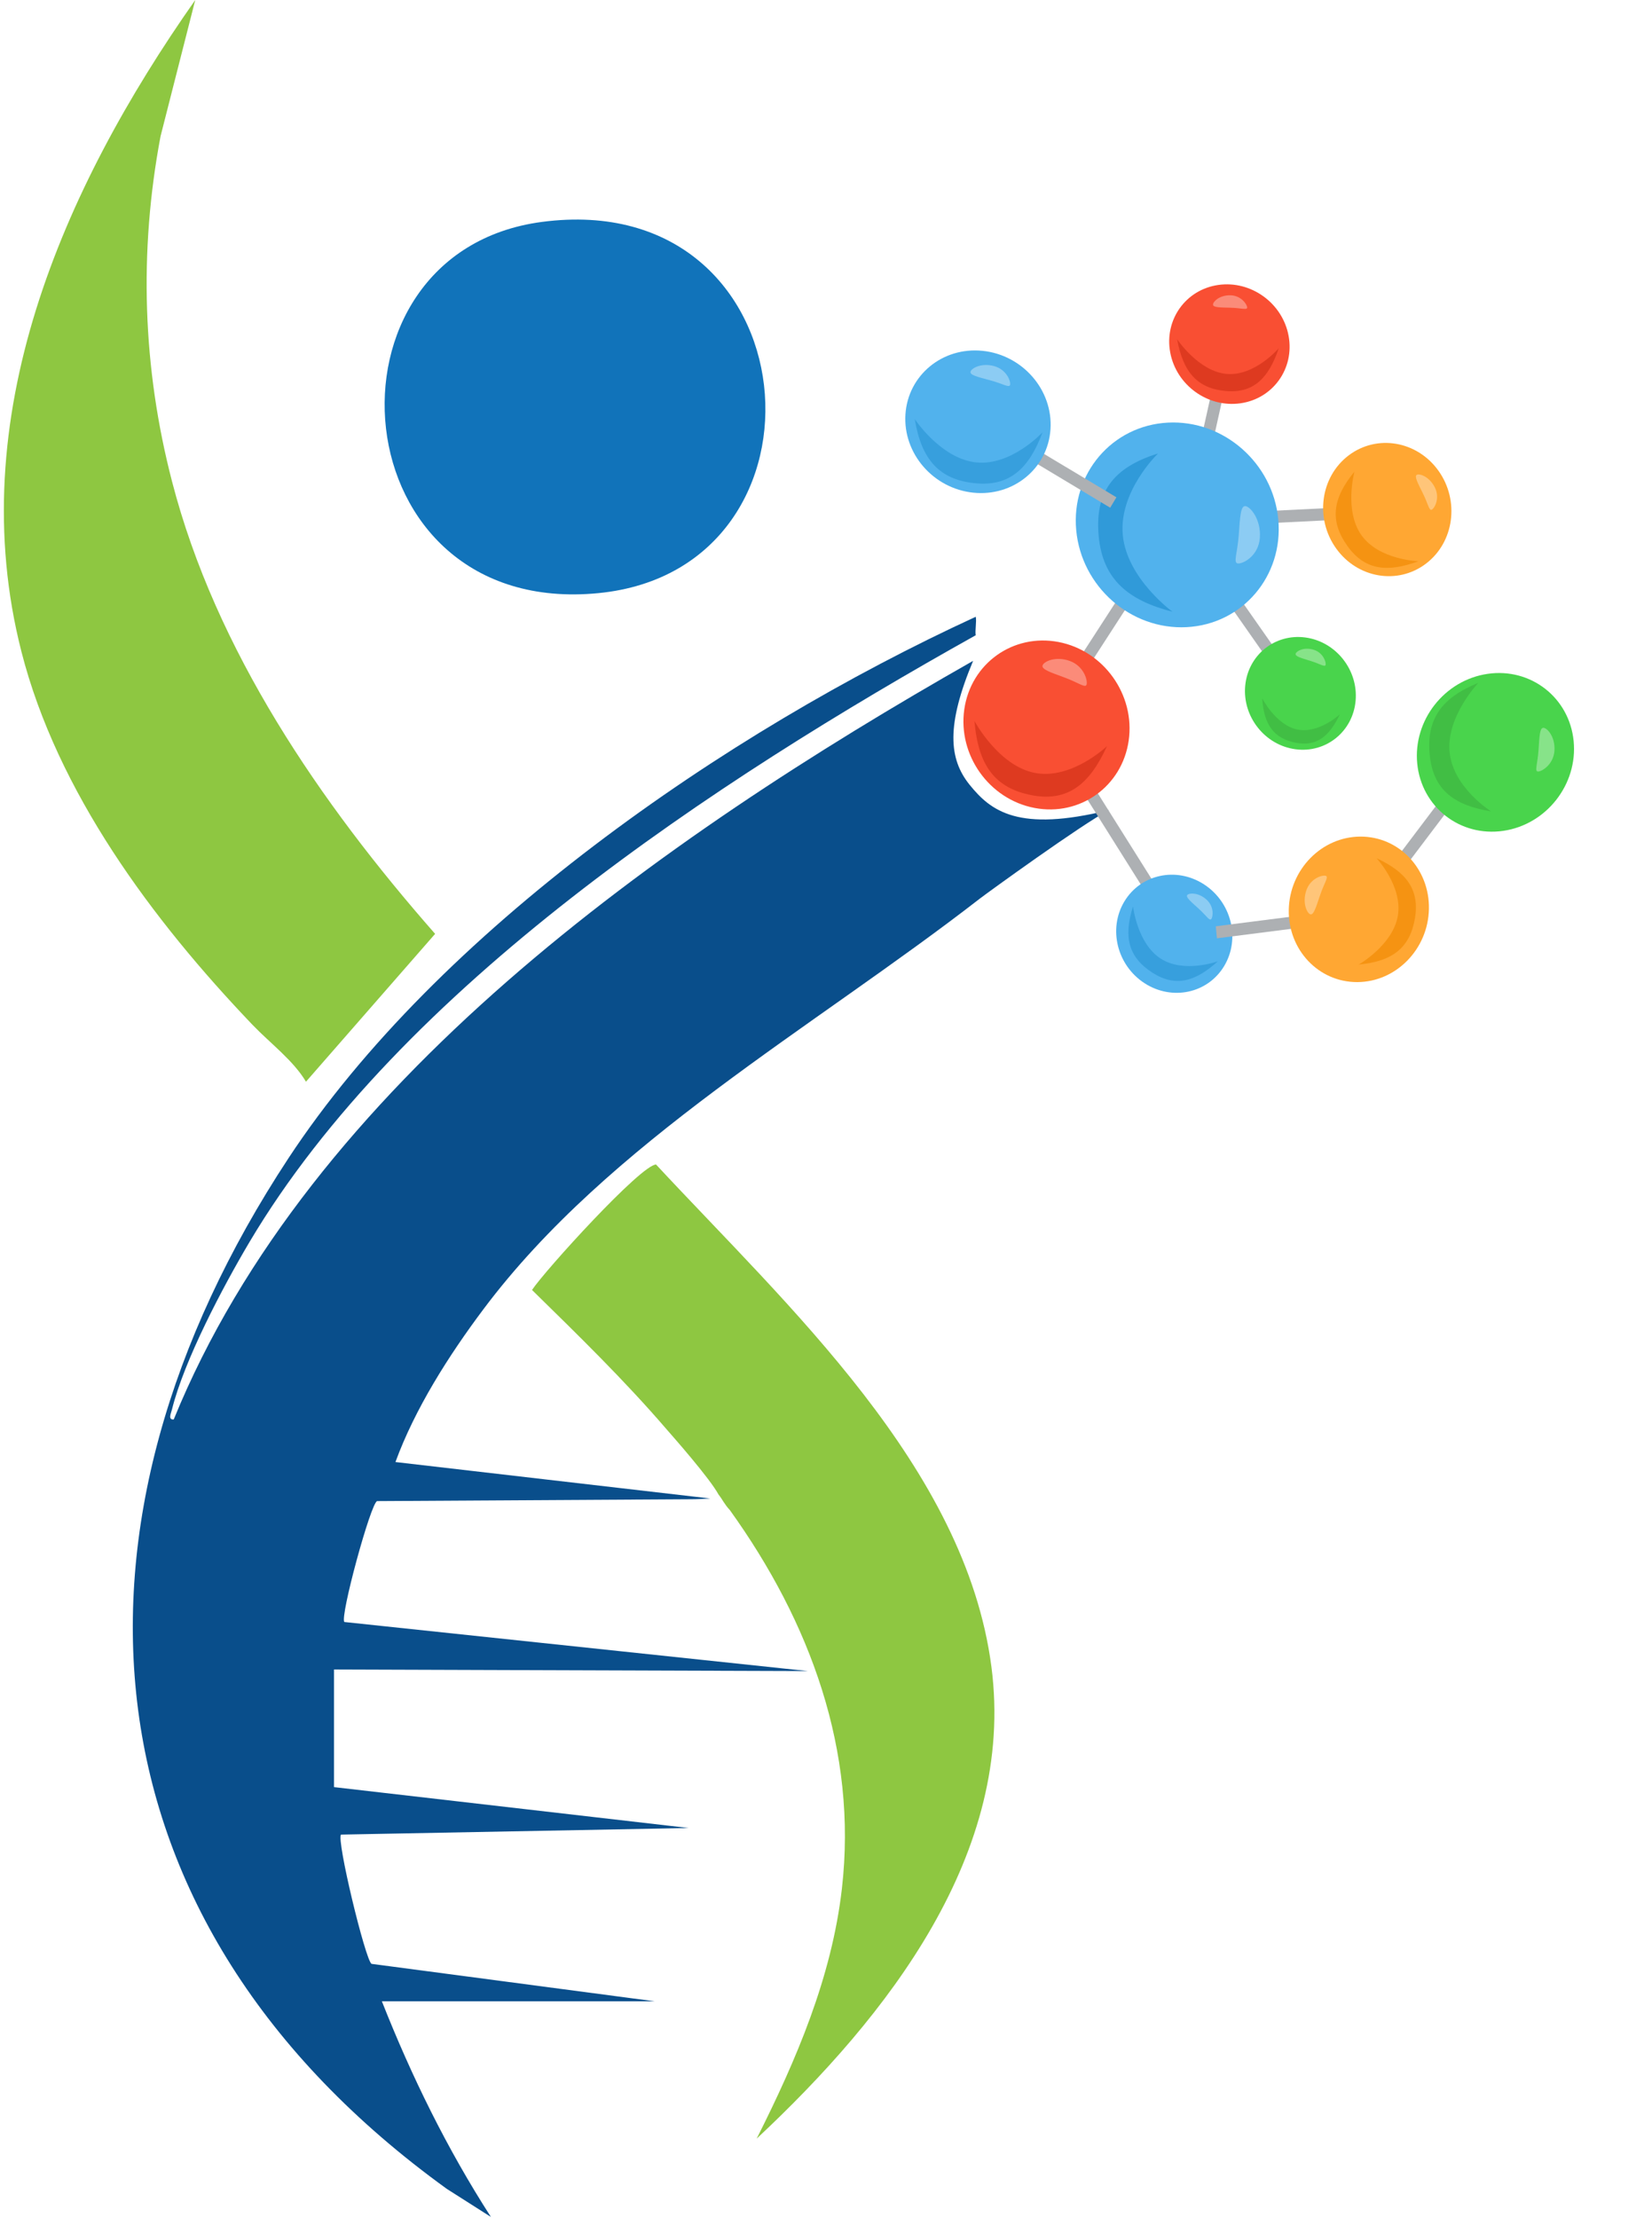 <svg width="409" height="549" viewBox="0 0 409 549" fill="none" xmlns="http://www.w3.org/2000/svg">
<path d="M162.455 288.265C158.779 288.204 134.885 314.532 131.716 319.319C143.124 330.499 154.66 341.739 165.022 353.797C166.48 355.464 175.67 365.856 177.889 369.946C178.966 371.309 179.22 372.188 180.709 373.824C200.611 401.546 212.336 433.388 208.438 467.503C205.935 489.377 197.188 509.828 187.332 529.4C219.688 499.133 251.474 458.717 245.453 412.574C238.988 363.22 195.097 323.409 162.392 288.234H162.455V288.265Z" fill="#8EC741"/>
<path d="M170.474 452.5L82.691 442.381V413.266L200.041 413.659L85.258 401.51C84.086 400.329 91.818 371.94 93.371 371.577L171.107 371.122C172.565 371.122 174.15 371.031 175.861 370.94L97.903 361.912C102.72 348.732 111.086 335.553 119.674 324.101C150.667 282.715 201.245 254.508 242.569 222.454C244.407 221.03 267.722 204.123 274.567 200.518C252.066 206.091 245.317 200.758 240.087 194.304C234.856 187.851 234.258 179.509 240.921 163.586C163.375 207.638 76.765 268.536 43.015 351.368C41.494 351.52 42.381 349.732 42.571 348.914C45.613 336.674 55.184 318.556 61.776 307.437C99.202 244.419 176.893 193.39 241.573 157.245C241.351 156.155 241.827 153.827 241.573 152.676C179.365 181.276 108.297 230.634 71.409 286.714C11.768 377.363 18.772 475.466 110.642 541.847L121.544 548.785C110.674 531.909 101.864 513.943 94.543 495.401H162.076L91.977 486.13C90.455 485.161 83.23 455.318 84.434 454.136L170.537 452.5H170.474Z" fill="#094E8B"/>
<path d="M75.751 267.767C72.645 262.525 66.941 258.284 62.567 253.739C37.69 227.714 14.176 196.053 5.303 161.302C-9.401 103.707 15.254 47.082 48.338 0L39.75 33.721C34.363 62.291 35.282 91.073 42.602 119.219C53.409 160.939 79.205 198.689 107.726 231.168L75.751 267.767Z" fill="#8EC741"/>
<path d="M134.188 54.93C201.245 46.114 209.041 140.853 148.163 146.822C83.864 153.124 76.86 62.474 134.188 54.93Z" fill="#1173BA"/>
<line y1="-1.5" x2="27.945" y2="-1.5" transform="matrix(-0.533 -0.848 0.847 -0.528 286.081 219.117)" stroke="#ADB0B3" stroke-width="3"/>
<line y1="-1.5" x2="19.676" y2="-1.5" transform="matrix(0.545 -0.842 0.82 0.568 270.364 163.613)" stroke="#ADB0B3" stroke-width="3"/>
<ellipse cx="20.829" cy="20.646" rx="20.829" ry="20.646" transform="matrix(0.977 0.186 -0.143 0.995 241.691 155.041)" fill="#F94F33"/>
<g filter="url(#filter0_f_792_1591)">
<path d="M269.014 169.463C268.709 170.416 267.014 168.974 263.472 167.679C259.931 166.383 257.814 165.668 258.119 164.715C258.425 163.762 261.33 162.322 264.871 163.617C268.413 164.912 269.32 168.511 269.014 169.463Z" fill="white" fill-opacity="0.34"/>
</g>
<g filter="url(#filter1_f_792_1591)">
<path d="M274.059 184.712C269.876 193.923 264.524 198.571 255.466 196.851C246.408 195.131 242.153 189.541 241.258 178.482C241.258 178.482 247.201 189.616 256.259 191.337C265.316 193.057 274.059 184.712 274.059 184.712Z" fill="#DE3A20"/>
</g>
<ellipse cx="14.765" cy="14.236" rx="14.765" ry="14.236" transform="matrix(0.837 0.541 -0.516 0.86 285.708 210.914)" fill="#51B2ED"/>
<g filter="url(#filter2_f_792_1591)">
<path d="M299.872 227.509C299.421 228.032 298.685 226.655 296.697 224.869C294.71 223.084 293.506 222.054 293.957 221.532C294.408 221.009 296.697 220.884 298.685 222.67C300.673 224.455 300.323 226.987 299.872 227.509Z" fill="white" fill-opacity="0.34"/>
</g>
<g filter="url(#filter3_f_792_1591)">
<path d="M301.52 237.948C296.069 242.917 291.072 244.496 285.271 240.749C279.47 237.001 278.07 232.039 280.513 224.379C280.513 224.379 281.547 233.536 287.348 237.284C293.149 241.031 301.52 237.948 301.52 237.948Z" fill="#379FDD"/>
</g>
<line y1="-1.5" x2="21.046" y2="-1.5" transform="matrix(-0.603 0.798 -0.8 -0.599 356.701 197.922)" stroke="#ADB0B3" stroke-width="3"/>
<line y1="-1.5" x2="20.226" y2="-1.5" transform="matrix(-0.995 0.127 -0.093 -0.993 321.128 226.723)" stroke="#ADB0B3" stroke-width="3"/>
<ellipse cx="19.631" cy="19.458" rx="19.631" ry="19.458" transform="matrix(0.098 0.99 -0.995 0.144 387.677 164)" fill="#49D44C"/>
<g filter="url(#filter4_f_792_1591)">
<path d="M380.773 190.987C379.855 190.965 380.685 189.098 380.908 185.644C381.13 182.189 381.212 180.139 382.13 180.161C383.048 180.183 385.07 182.368 384.847 185.823C384.625 189.277 381.691 191.009 380.773 190.987Z" fill="white" fill-opacity="0.34"/>
</g>
<g filter="url(#filter5_f_792_1591)">
<path d="M369.152 200.844C360.198 199.401 354.842 195.69 353.973 186.906C353.103 178.123 356.782 172.747 366.003 169.035C366.003 169.035 358.021 177.412 358.891 186.195C359.76 194.979 369.152 200.844 369.152 200.844Z" fill="#41BE44"/>
</g>
<ellipse cx="18.045" cy="17.313" rx="18.045" ry="17.313" transform="matrix(0.02 -0.998 1.002 -0.005 318.713 243.195)" fill="#FFA733"/>
<g filter="url(#filter6_f_792_1591)">
<path d="M328.231 216.801C329.029 217.061 327.847 218.548 326.809 221.643C325.771 224.738 325.199 226.588 324.401 226.328C323.603 226.068 322.367 223.545 323.405 220.45C324.442 217.355 327.433 216.541 328.231 216.801Z" fill="white" fill-opacity="0.34"/>
</g>
<g filter="url(#filter7_f_792_1591)">
<path d="M340.808 212.444C347.915 215.741 351.537 220.001 350.318 227.269C349.099 234.536 344.861 237.979 336.394 238.762C336.394 238.762 344.863 233.934 346.082 226.667C347.301 219.399 340.808 212.444 340.808 212.444Z" fill="#F59312"/>
</g>
<line y1="-1.5" x2="13.985" y2="-1.5" transform="matrix(0.218 -0.98 0.964 0.251 299.565 112.588)" stroke="#ADB0B3" stroke-width="3"/>
<line y1="-1.5" x2="14.144" y2="-1.5" transform="matrix(0.993 -0.049 0.089 1.001 314.639 129.482)" stroke="#ADB0B3" stroke-width="3"/>
<line y1="-1.5" x2="14.527" y2="-1.5" transform="matrix(0.574 0.82 -0.818 0.574 305.246 150.936)" stroke="#ADB0B3" stroke-width="3"/>
<ellipse cx="25.29" cy="25.192" rx="25.29" ry="25.192" transform="matrix(0.092 1.001 -0.993 0.052 314.152 103.305)" fill="#51B2ED"/>
<g filter="url(#filter8_f_792_1591)">
<path d="M306.467 139.476C305.25 139.335 306.367 136.961 306.692 132.409C307.017 127.856 307.142 125.148 308.359 125.289C309.575 125.43 312.236 128.574 311.911 133.127C311.586 137.679 307.683 139.617 306.467 139.476Z" fill="white" fill-opacity="0.34"/>
</g>
<g filter="url(#filter9_f_792_1591)">
<path d="M290.29 151.432C279.461 148.66 273.003 143.526 272.013 132.707C271.022 121.888 275.514 115.742 286.703 112.252C286.703 112.252 276.981 121.575 277.972 132.394C278.962 143.213 290.29 151.432 290.29 151.432Z" fill="#309AD9"/>
</g>
<line y1="-1.5" x2="21.427" y2="-1.5" transform="matrix(-0.859 -0.515 0.512 -0.858 276.4 123.102)" stroke="#ADB0B3" stroke-width="3"/>
<ellipse cx="16.501" cy="15.86" rx="16.501" ry="15.86" transform="matrix(0.58 0.812 -0.799 0.606 346.56 103.125)" fill="#FFA733"/>
<g filter="url(#filter10_f_792_1591)">
<path d="M354.483 126.161C353.799 126.513 353.601 124.784 352.27 122.112C350.939 119.439 350.112 117.874 350.795 117.522C351.479 117.17 353.909 117.993 355.24 120.665C356.571 123.338 355.166 125.81 354.483 126.161Z" fill="white" fill-opacity="0.34"/>
</g>
<g filter="url(#filter11_f_792_1591)">
<path d="M351.158 138.923C343.65 141.715 337.959 141.279 333.59 135.156C329.22 129.033 329.792 123.47 335.335 116.748C335.335 116.748 332.711 126.386 337.081 132.51C341.45 138.633 351.158 138.923 351.158 138.923Z" fill="#F59312"/>
</g>
<ellipse cx="14.875" cy="14.814" rx="14.875" ry="14.814" transform="matrix(0.985 -0.139 0.184 0.989 286.995 72.6)" fill="#F94F33"/>
<g filter="url(#filter12_f_792_1591)">
<path d="M308.775 76.109C308.788 76.827 307.31 76.238 304.618 76.174C301.926 76.11 300.33 76.112 300.317 75.394C300.305 74.676 301.937 73.028 304.629 73.092C307.322 73.156 308.763 75.392 308.775 76.109Z" fill="white" fill-opacity="0.34"/>
</g>
<g filter="url(#filter13_f_792_1591)">
<path d="M316.595 86.199C314.133 93.484 310.449 97.407 303.501 96.792C296.552 96.178 292.931 92.272 291.432 83.975C291.432 83.975 296.737 91.947 303.686 92.561C310.635 93.175 316.595 86.199 316.595 86.199Z" fill="#DE3A20"/>
</g>
<ellipse cx="13.863" cy="13.806" rx="13.863" ry="13.806" transform="matrix(0.986 0.132 -0.089 1.002 309.511 155.971)" fill="#49D44C"/>
<g filter="url(#filter14_f_792_1591)">
<path d="M328.187 164.585C328.018 165.232 326.84 164.332 324.44 163.599C322.04 162.865 320.607 162.466 320.776 161.818C320.945 161.171 322.824 160.102 325.224 160.835C327.624 161.569 328.356 163.937 328.187 164.585Z" fill="white" fill-opacity="0.34"/>
</g>
<g filter="url(#filter15_f_792_1591)">
<path d="M331.706 176.839C329.152 182.236 325.959 184.929 320.655 183.831C315.352 182.733 312.91 179.395 312.5 172.861C312.5 172.861 315.875 179.486 321.179 180.584C326.482 181.683 331.706 176.839 331.706 176.839Z" fill="#41BE44"/>
</g>
<ellipse cx="18.119" cy="17.52" rx="18.119" ry="17.52" transform="matrix(0.991 0.102 -0.066 1.002 225.325 84.998)" fill="#51B2ED"/>
<g filter="url(#filter16_f_792_1591)">
<path d="M250.079 95.259C249.879 96.084 248.306 94.984 245.138 94.136C241.97 93.289 240.08 92.831 240.281 92.006C240.481 91.181 242.909 89.764 246.077 90.612C249.245 91.46 250.279 94.434 250.079 95.259Z" fill="white" fill-opacity="0.34"/>
</g>
<g filter="url(#filter17_f_792_1591)">
<path d="M258.113 107.008C254.825 115.822 250.086 120.515 241.347 119.614C232.609 118.713 228.147 113.878 226.47 103.744C226.47 103.744 232.951 113.566 241.689 114.467C250.427 115.368 258.113 107.008 258.113 107.008Z" fill="#379FDD"/>
</g>
<defs>
<filter id="filter0_f_792_1591" x="255.09" y="160.102" width="16.98" height="12.67" filterUnits="userSpaceOnUse" color-interpolation-filters="sRGB">
<feFlood flood-opacity="0" result="BackgroundImageFix"/>
<feBlend mode="normal" in="SourceGraphic" in2="BackgroundImageFix" result="shape"/>
<feGaussianBlur stdDeviation="1.5" result="effect1_foregroundBlur_792_1591"/>
</filter>
<filter id="filter1_f_792_1591" x="236.258" y="173.482" width="42.802" height="28.721" filterUnits="userSpaceOnUse" color-interpolation-filters="sRGB">
<feFlood flood-opacity="0" result="BackgroundImageFix"/>
<feBlend mode="normal" in="SourceGraphic" in2="BackgroundImageFix" result="shape"/>
<feGaussianBlur stdDeviation="2.5" result="effect1_foregroundBlur_792_1591"/>
</filter>
<filter id="filter2_f_792_1591" x="290.862" y="218.191" width="12.359" height="12.43" filterUnits="userSpaceOnUse" color-interpolation-filters="sRGB">
<feFlood flood-opacity="0" result="BackgroundImageFix"/>
<feBlend mode="normal" in="SourceGraphic" in2="BackgroundImageFix" result="shape"/>
<feGaussianBlur stdDeviation="1.5" result="effect1_foregroundBlur_792_1591"/>
</filter>
<filter id="filter3_f_792_1591" x="276.365" y="221.379" width="28.154" height="24.441" filterUnits="userSpaceOnUse" color-interpolation-filters="sRGB">
<feFlood flood-opacity="0" result="BackgroundImageFix"/>
<feBlend mode="normal" in="SourceGraphic" in2="BackgroundImageFix" result="shape"/>
<feGaussianBlur stdDeviation="1.5" result="effect1_foregroundBlur_792_1591"/>
</filter>
<filter id="filter4_f_792_1591" x="377.351" y="177.16" width="10.514" height="16.826" filterUnits="userSpaceOnUse" color-interpolation-filters="sRGB">
<feFlood flood-opacity="0" result="BackgroundImageFix"/>
<feBlend mode="normal" in="SourceGraphic" in2="BackgroundImageFix" result="shape"/>
<feGaussianBlur stdDeviation="1.5" result="effect1_foregroundBlur_792_1591"/>
</filter>
<filter id="filter5_f_792_1591" x="349.849" y="165.035" width="23.303" height="39.809" filterUnits="userSpaceOnUse" color-interpolation-filters="sRGB">
<feFlood flood-opacity="0" result="BackgroundImageFix"/>
<feBlend mode="normal" in="SourceGraphic" in2="BackgroundImageFix" result="shape"/>
<feGaussianBlur stdDeviation="2" result="effect1_foregroundBlur_792_1591"/>
</filter>
<filter id="filter6_f_792_1591" x="320.008" y="213.756" width="11.485" height="15.596" filterUnits="userSpaceOnUse" color-interpolation-filters="sRGB">
<feFlood flood-opacity="0" result="BackgroundImageFix"/>
<feBlend mode="normal" in="SourceGraphic" in2="BackgroundImageFix" result="shape"/>
<feGaussianBlur stdDeviation="1.5" result="effect1_foregroundBlur_792_1591"/>
</filter>
<filter id="filter7_f_792_1591" x="333.394" y="209.443" width="20.157" height="32.318" filterUnits="userSpaceOnUse" color-interpolation-filters="sRGB">
<feFlood flood-opacity="0" result="BackgroundImageFix"/>
<feBlend mode="normal" in="SourceGraphic" in2="BackgroundImageFix" result="shape"/>
<feGaussianBlur stdDeviation="1.5" result="effect1_foregroundBlur_792_1591"/>
</filter>
<filter id="filter8_f_792_1591" x="300.912" y="120.283" width="16.026" height="24.199" filterUnits="userSpaceOnUse" color-interpolation-filters="sRGB">
<feFlood flood-opacity="0" result="BackgroundImageFix"/>
<feBlend mode="normal" in="SourceGraphic" in2="BackgroundImageFix" result="shape"/>
<feGaussianBlur stdDeviation="2.5" result="effect1_foregroundBlur_792_1591"/>
</filter>
<filter id="filter9_f_792_1591" x="265.879" y="106.252" width="30.411" height="51.18" filterUnits="userSpaceOnUse" color-interpolation-filters="sRGB">
<feFlood flood-opacity="0" result="BackgroundImageFix"/>
<feBlend mode="normal" in="SourceGraphic" in2="BackgroundImageFix" result="shape"/>
<feGaussianBlur stdDeviation="3" result="effect1_foregroundBlur_792_1591"/>
</filter>
<filter id="filter10_f_792_1591" x="347.55" y="114.445" width="11.243" height="14.762" filterUnits="userSpaceOnUse" color-interpolation-filters="sRGB">
<feFlood flood-opacity="0" result="BackgroundImageFix"/>
<feBlend mode="normal" in="SourceGraphic" in2="BackgroundImageFix" result="shape"/>
<feGaussianBlur stdDeviation="1.5" result="effect1_foregroundBlur_792_1591"/>
</filter>
<filter id="filter11_f_792_1591" x="327.694" y="113.748" width="26.464" height="29.824" filterUnits="userSpaceOnUse" color-interpolation-filters="sRGB">
<feFlood flood-opacity="0" result="BackgroundImageFix"/>
<feBlend mode="normal" in="SourceGraphic" in2="BackgroundImageFix" result="shape"/>
<feGaussianBlur stdDeviation="1.5" result="effect1_foregroundBlur_792_1591"/>
</filter>
<filter id="filter12_f_792_1591" x="297.317" y="70.09" width="14.458" height="9.373" filterUnits="userSpaceOnUse" color-interpolation-filters="sRGB">
<feFlood flood-opacity="0" result="BackgroundImageFix"/>
<feBlend mode="normal" in="SourceGraphic" in2="BackgroundImageFix" result="shape"/>
<feGaussianBlur stdDeviation="1.5" result="effect1_foregroundBlur_792_1591"/>
</filter>
<filter id="filter13_f_792_1591" x="288.432" y="80.975" width="31.164" height="18.881" filterUnits="userSpaceOnUse" color-interpolation-filters="sRGB">
<feFlood flood-opacity="0" result="BackgroundImageFix"/>
<feBlend mode="normal" in="SourceGraphic" in2="BackgroundImageFix" result="shape"/>
<feGaussianBlur stdDeviation="1.5" result="effect1_foregroundBlur_792_1591"/>
</filter>
<filter id="filter14_f_792_1591" x="317.763" y="157.588" width="13.447" height="10.219" filterUnits="userSpaceOnUse" color-interpolation-filters="sRGB">
<feFlood flood-opacity="0" result="BackgroundImageFix"/>
<feBlend mode="normal" in="SourceGraphic" in2="BackgroundImageFix" result="shape"/>
<feGaussianBlur stdDeviation="1.5" result="effect1_foregroundBlur_792_1591"/>
</filter>
<filter id="filter15_f_792_1591" x="309.5" y="169.861" width="25.206" height="17.211" filterUnits="userSpaceOnUse" color-interpolation-filters="sRGB">
<feFlood flood-opacity="0" result="BackgroundImageFix"/>
<feBlend mode="normal" in="SourceGraphic" in2="BackgroundImageFix" result="shape"/>
<feGaussianBlur stdDeviation="1.5" result="effect1_foregroundBlur_792_1591"/>
</filter>
<filter id="filter16_f_792_1591" x="236.267" y="86.352" width="17.836" height="13.199" filterUnits="userSpaceOnUse" color-interpolation-filters="sRGB">
<feFlood flood-opacity="0" result="BackgroundImageFix"/>
<feBlend mode="normal" in="SourceGraphic" in2="BackgroundImageFix" result="shape"/>
<feGaussianBlur stdDeviation="2" result="effect1_foregroundBlur_792_1591"/>
</filter>
<filter id="filter17_f_792_1591" x="223.47" y="100.744" width="37.644" height="21.979" filterUnits="userSpaceOnUse" color-interpolation-filters="sRGB">
<feFlood flood-opacity="0" result="BackgroundImageFix"/>
<feBlend mode="normal" in="SourceGraphic" in2="BackgroundImageFix" result="shape"/>
<feGaussianBlur stdDeviation="1.5" result="effect1_foregroundBlur_792_1591"/>
</filter>
</defs>
</svg>

